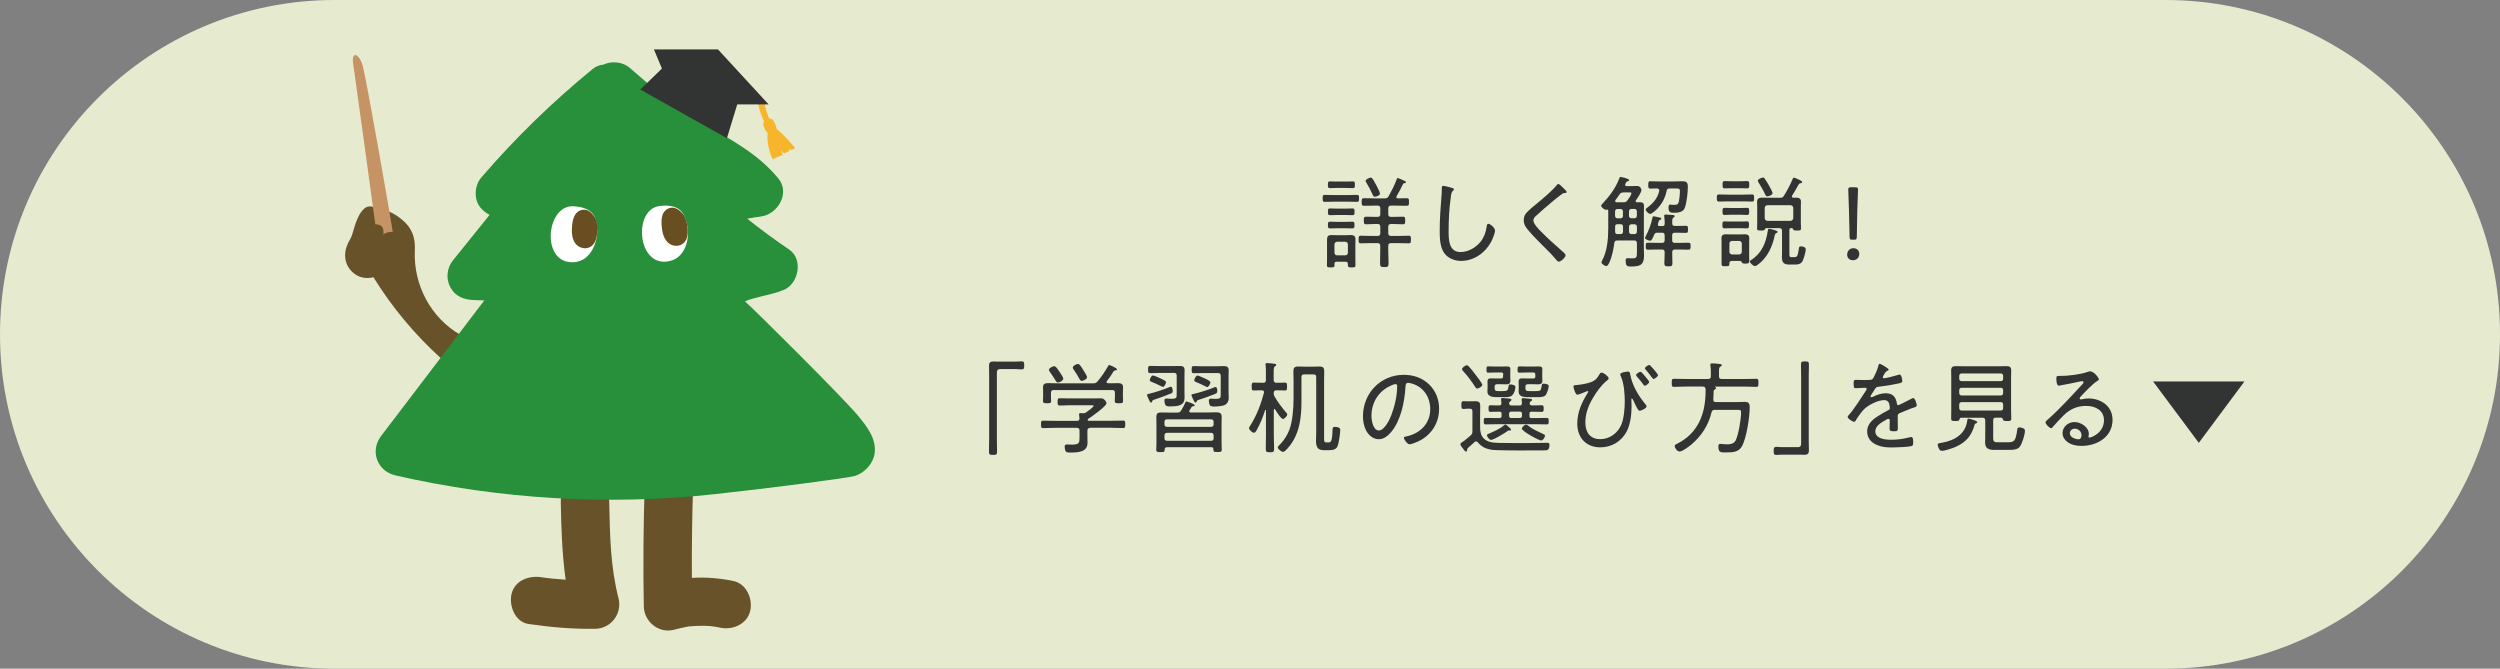 <?xml version="1.0" encoding="utf-8"?>
<!-- Generator: Adobe Illustrator 27.9.0, SVG Export Plug-In . SVG Version: 6.00 Build 0)  -->
<svg version="1.1" id="レイヤー_1" xmlns="http://www.w3.org/2000/svg" xmlns:xlink="http://www.w3.org/1999/xlink" x="0px"
	 y="0px" viewBox="0 0 415 111" style="enable-background:new 0 0 415 111;" xml:space="preserve">
<rect x="0" y="0" width="415" height="111" fill="#808080" stroke="none"/>
<style type="text/css">
	.st0{fill:#E6EBCF;}
	.st1{enable-background:new    ;}
	.st2{fill:#323333;}
	.st3{fill:#67522A;}
	.st4{fill:#288F3A;}
	.st5{fill:#FFFFFF;}
	.st6{fill:#694E22;}
	.st7{fill:#C69364;}
	.st8{fill:#F7B52C;}
</style>
<g id="レイヤー_1_00000100345072817207285990000011626060400215238030_">
	<g id="レイヤー_2_00000090295729031956680950000005834830144811110537_">
		<path id="長方形_784" class="st0" d="M55.55,0h303.91C390.13,0,415,24.85,415,55.5l0,0c0,30.65-24.87,55.5-55.55,55.5H55.55
			C24.87,111,0,86.15,0,55.5l0,0C0,24.85,24.87,0,55.55,0z"/>
	</g>
	<g class="st1">
		<path class="st2" d="M168.54,60.03c0.35,0,0.71-0.05,1.03-0.05c0.43,0,0.45,0.22,0.45,0.66s0,0.68-0.46,0.68
			c-0.3,0-0.58-0.05-0.88-0.05h-2.59c-0.53,0-0.61,0.23-0.61,0.71V73c0,0.65,0.03,1.31,0.03,1.96c0,0.5-0.12,0.56-0.66,0.56
			c-0.63,0-0.68-0.1-0.68-0.63c0-0.63,0.03-1.26,0.03-1.89V62.32c0-0.51-0.02-1.03-0.02-1.56c0-0.6,0.2-0.76,0.8-0.76
			c0.22,0,0.4,0.03,0.66,0.03H168.54z"/>
		<path class="st2" d="M180.96,71.04c-0.32,0-0.45,0.15-0.45,0.46v0.91c0,0.37,0.02,0.73,0.02,1.1c0,1.59-1.69,1.61-2.87,1.61
			c-0.22,0-0.58,0.02-0.73-0.17c-0.13-0.17-0.2-0.58-0.2-0.8c0-0.23,0.1-0.37,0.35-0.37c0.17,0,0.5,0.03,0.81,0.03
			c1.33,0,1.31-0.32,1.31-1.33v-1c0-0.32-0.15-0.46-0.46-0.46h-3.6c-0.66,0-1.31,0.05-1.98,0.05c-0.35,0-0.35-0.18-0.35-0.63
			s0-0.61,0.35-0.61c0.66,0,1.31,0.03,1.98,0.03h3.65c0.28,0,0.38-0.1,0.4-0.38c0-0.18-0.02-0.37-0.05-0.55
			c0-0.05-0.02-0.1-0.02-0.15c0-0.17,0.13-0.2,0.27-0.2s0.25,0,0.37,0.02h0.12c0.15,0,0.27-0.05,0.4-0.13
			c0.2-0.13,1.26-0.91,1.26-1.08c0-0.13-0.23-0.12-0.4-0.12h-3.49c-0.58,0-1.16,0.05-1.74,0.05c-0.33,0-0.35-0.17-0.35-0.6
			c0-0.45,0.02-0.61,0.35-0.61c0.58,0,1.16,0.03,1.74,0.03h3.87c0.42,0,0.83-0.02,1.25-0.02c0.58,0,0.91,0.63,0.91,0.81
			c0,0.5-2.49,2.26-2.99,2.57c-0.08,0.05-0.12,0.1-0.15,0.22c0.03,0.1,0.1,0.13,0.2,0.13h3.72c0.66,0,1.31-0.03,1.98-0.03
			c0.35,0,0.35,0.18,0.35,0.61c0,0.45-0.02,0.63-0.35,0.63c-0.66,0-1.31-0.05-1.98-0.05h-3.5L180.96,71.04L180.96,71.04z
			 M185.52,63.6c0.51,0,0.91,0.08,0.91,0.68c0,0.3-0.03,0.6-0.03,0.91v0.71c0,0.22,0.03,0.45,0.03,0.66c0,0.38-0.22,0.38-0.68,0.38
			c-0.45,0-0.7,0-0.7-0.37c0-0.23,0.03-0.45,0.03-0.68v-0.68c0-0.33-0.13-0.46-0.46-0.46h-9.7c-0.32,0-0.46,0.13-0.46,0.46v0.68
			c0,0.2,0.03,0.46,0.03,0.68c0,0.37-0.23,0.37-0.68,0.37c-0.48,0-0.68-0.02-0.68-0.38c0-0.22,0.03-0.45,0.03-0.66v-0.7
			c0-0.32-0.02-0.61-0.02-0.9c0-0.61,0.37-0.7,0.88-0.7c0.53,0,1.05,0.03,1.56,0.03h5.89c0.35,0,0.5-0.05,0.73-0.32
			c0.7-0.83,1.18-1.59,1.73-2.51c0.05-0.08,0.08-0.2,0.2-0.2c0.15,0,1.29,0.5,1.29,0.71c0,0.15-0.2,0.17-0.3,0.18
			c-0.12,0.02-0.22,0.08-0.28,0.17c-0.33,0.56-0.68,1.1-1.1,1.61c-0.02,0.05-0.05,0.08-0.05,0.15c0,0.15,0.12,0.18,0.25,0.2
			C184.48,63.64,185.01,63.6,185.52,63.6z M175.63,63.5c-0.18,0-0.28-0.12-0.37-0.27c-0.32-0.53-0.65-1.05-1.01-1.54
			c-0.05-0.08-0.13-0.18-0.13-0.3c0-0.28,0.61-0.6,0.88-0.6c0.25,0,0.43,0.27,0.93,1c0.13,0.2,0.58,0.85,0.58,1.05
			C176.51,63.19,175.86,63.5,175.63,63.5z M179.58,63.22c-0.18,0-0.28-0.12-0.37-0.27c-0.3-0.56-0.63-1.11-1-1.63
			c-0.07-0.1-0.13-0.18-0.13-0.3c0-0.3,0.6-0.6,0.86-0.6c0.3,0,0.51,0.42,0.96,1.13c0.13,0.2,0.55,0.85,0.55,1.05
			C180.46,62.92,179.83,63.22,179.58,63.22z"/>
		<path class="st2" d="M194.3,65.35c-0.9,0.38-1.81,0.7-2.72,1c-0.25,0.08-0.25,0.1-0.33,0.33c-0.03,0.08-0.07,0.15-0.17,0.15
			c-0.17,0-0.23-0.22-0.4-0.56c-0.05-0.12-0.27-0.58-0.27-0.7c0-0.15,0.22-0.18,0.32-0.2c0.8-0.17,2.56-0.75,3.34-1.08
			c0.08-0.03,0.22-0.1,0.3-0.1c0.25,0,0.3,0.53,0.3,0.71C194.67,65.2,194.55,65.25,194.3,65.35z M192.34,61.91
			c-0.46,0-0.91,0.03-1.38,0.03c-0.35,0-0.38-0.12-0.38-0.6s0.03-0.6,0.38-0.6c0.46,0,0.91,0.03,1.38,0.03h2.39
			c0.35,0,0.7-0.02,1.05-0.02c0.53,0,0.86,0.08,0.86,0.7c0,0.35-0.02,0.7-0.02,1.05v2.51c0,0.32,0.02,0.63,0.02,0.96
			c0,1.28-0.86,1.49-2.42,1.49c-0.25,0-0.61,0-0.76-0.23c-0.1-0.17-0.17-0.5-0.17-0.7c0-0.23,0.07-0.38,0.33-0.38
			c0.18,0,0.5,0.05,0.8,0.05c0.96,0,0.91-0.17,0.91-0.95v-2.89c0-0.33-0.13-0.46-0.46-0.46L192.34,61.91L192.34,61.91z
			 M192.63,62.81c0.56,0.27,0.93,0.42,0.93,0.66c0,0.15-0.25,0.75-0.51,0.75c-0.12,0-0.28-0.1-0.38-0.15
			c-0.4-0.22-1.01-0.48-1.43-0.65c-0.17-0.07-0.38-0.13-0.38-0.33c0-0.18,0.27-0.76,0.53-0.76
			C191.56,62.32,192.41,62.71,192.63,62.81z M193.67,74.26c-0.22,0-0.33,0.1-0.33,0.33c0,0.46-0.13,0.46-0.7,0.46
			c-0.48,0-0.7,0-0.7-0.4c0-0.37,0.03-0.71,0.03-1.06v-3.32c0-0.35-0.02-0.7-0.02-1.05c0-0.51,0.2-0.75,0.73-0.75
			c0.48,0,0.96,0.02,1.44,0.02h1.26c0.35,0,0.51-0.05,0.7-0.37c0.22-0.35,0.53-0.91,0.68-1.28c0.03-0.1,0.07-0.2,0.2-0.2
			c0.03,0,1.36,0.4,1.36,0.63c0,0.15-0.15,0.15-0.3,0.18c-0.12,0.02-0.17,0.07-0.23,0.15c-0.12,0.18-0.22,0.38-0.35,0.56
			c-0.02,0.05-0.03,0.08-0.03,0.13c0,0.13,0.12,0.17,0.23,0.18h2.97c0.48,0,0.86-0.03,1.18-0.03c0.71,0,1.01,0.12,1.01,0.76
			c0,0.35-0.02,0.7-0.02,1.05v3.32c0,0.37,0.03,0.71,0.03,1.06c0,0.42-0.2,0.4-0.71,0.4c-0.48,0-0.68,0-0.68-0.38v-0.1
			c0-0.22-0.12-0.32-0.33-0.32h-7.42L193.67,74.26L193.67,74.26z M201.06,70.86c0.25,0,0.4-0.17,0.4-0.42v-0.43
			c0-0.25-0.15-0.4-0.4-0.4h-7.34c-0.25,0-0.42,0.15-0.42,0.4v0.43c0,0.25,0.17,0.42,0.42,0.42H201.06z M193.72,71.85
			c-0.25,0-0.42,0.17-0.42,0.42v0.5c0,0.25,0.17,0.4,0.42,0.4h7.34c0.25,0,0.4-0.15,0.4-0.4v-0.5c0-0.25-0.15-0.42-0.4-0.42H193.72z
			 M201.69,65.4c-0.78,0.33-1.89,0.71-2.72,0.98c-0.23,0.08-0.25,0.08-0.33,0.3c-0.03,0.08-0.1,0.15-0.18,0.15
			c-0.13,0-0.22-0.17-0.37-0.48c-0.02-0.05-0.05-0.12-0.08-0.18c-0.05-0.12-0.23-0.48-0.23-0.6c0-0.13,0.2-0.15,0.35-0.18
			c0.66-0.12,2.71-0.76,3.34-1.05c0.08-0.03,0.23-0.1,0.3-0.1c0.27,0,0.3,0.46,0.3,0.66C202.06,65.23,201.99,65.26,201.69,65.4z
			 M199.58,61.93c-0.46,0-0.93,0.02-1.39,0.02c-0.37,0-0.37-0.13-0.37-0.58c0-0.46,0-0.6,0.37-0.6c0.46,0,0.93,0.03,1.39,0.03h2.49
			c0.35,0,0.71-0.03,1.06-0.03c0.53,0,0.83,0.13,0.83,0.71c0,0.35-0.02,0.7-0.02,1.05v2.49c0,0.33,0.03,0.65,0.03,0.98
			c0,0.73-0.32,1.2-1.06,1.36c-0.4,0.08-0.95,0.13-1.36,0.13c-0.22,0-0.6-0.03-0.71-0.23c-0.12-0.18-0.17-0.53-0.17-0.71
			c0-0.23,0.08-0.37,0.33-0.37c0.12,0,0.46,0.03,0.78,0.03c0.91,0,0.86-0.18,0.86-0.95v-2.87c0-0.33-0.13-0.46-0.46-0.46
			C202.18,61.93,199.58,61.93,199.58,61.93z M200.38,64.25c-0.08,0-0.22-0.08-0.28-0.12c-0.42-0.22-1.06-0.51-1.49-0.68
			c-0.15-0.07-0.37-0.13-0.37-0.33c0-0.17,0.27-0.78,0.55-0.78c0.13,0,0.58,0.2,0.86,0.33c0.08,0.03,0.15,0.07,0.2,0.08
			c0.32,0.15,1.08,0.46,1.08,0.73C200.93,63.69,200.64,64.25,200.38,64.25z"/>
		<path class="st2" d="M211.57,67.9c-0.08,0-0.1,0.07-0.12,0.13v4.18c0,0.76,0.05,1.53,0.05,2.31c0,0.5-0.12,0.56-0.68,0.56
			s-0.7-0.07-0.7-0.55c0-0.78,0.03-1.56,0.03-2.32v-4.08c0-0.07-0.02-0.08-0.07-0.08c-0.02,0-0.03,0-0.07,0.05
			c-0.4,1.21-0.8,2.26-1.44,3.37c-0.1,0.15-0.22,0.37-0.43,0.37c-0.25,0-0.8-0.5-0.8-0.76c0-0.13,0.08-0.25,0.15-0.35
			c1.06-1.61,1.83-3.64,2.32-5.5c0.02-0.03,0.02-0.08,0.02-0.12c0-0.23-0.17-0.32-0.37-0.32c-0.45-0.02-0.88,0.03-1.33,0.03
			c-0.35,0-0.35-0.2-0.35-0.65c0-0.46,0-0.66,0.33-0.66c0.5,0,0.98,0.03,1.46,0.03h0.12c0.33,0,0.45-0.13,0.45-0.46v-1.31
			c0-0.4,0-0.78-0.05-1.13c-0.02-0.05-0.02-0.1-0.02-0.15c0-0.18,0.12-0.22,0.27-0.22c0.2,0,1.06,0.08,1.28,0.12
			c0.1,0.02,0.23,0.05,0.23,0.18c0,0.12-0.07,0.15-0.22,0.25c-0.18,0.13-0.2,0.42-0.2,1.13v1.13c0.03,0.33,0.15,0.46,0.46,0.46
			c0.46,0.02,0.95-0.03,1.41-0.03c0.35,0,0.35,0.2,0.35,0.66c0,0.43,0,0.65-0.35,0.65c-0.45,0-0.93-0.05-1.41-0.03
			c-0.32,0-0.43,0.13-0.46,0.46c0.02,0.28,0.02,0.33,0.15,0.58c0.5,0.86,1.23,1.86,1.89,2.61c0.08,0.08,0.22,0.22,0.22,0.35
			c0,0.25-0.46,0.76-0.71,0.76c-0.35,0-1.11-1.28-1.31-1.59C211.65,67.92,211.62,67.9,211.57,67.9z M216.05,66.04
			c0,2.16-0.08,4.42-1,6.39c-0.33,0.75-0.83,1.48-1.38,2.08c-0.17,0.17-0.45,0.5-0.7,0.5s-0.86-0.48-0.86-0.73
			c0-0.15,0.15-0.28,0.25-0.38c0.71-0.68,1.31-1.61,1.66-2.52c0.56-1.46,0.71-3.69,0.71-5.25v-3.05c0-0.46-0.03-0.93-0.03-1.39
			c0-0.63,0.17-0.85,0.81-0.85c0.37,0,0.73,0.03,1.11,0.03h1.28c0.38,0,0.75-0.03,1.11-0.03c0.6,0,0.81,0.18,0.81,0.8
			c0,0.48-0.02,0.96-0.02,1.44v9.66c0,0.37-0.03,0.7,0.35,0.7h0.4c0.37,0,0.6-0.12,0.65-2.08c0.02-0.33,0.02-0.5,0.4-0.5
			c0.32,0,0.88,0.08,0.88,0.48c0,0.56-0.22,2.12-0.42,2.66c-0.23,0.65-0.83,0.73-1.46,0.73h-0.85c-1.13,0-1.29-0.66-1.29-1.63
			c0-0.45,0.03-0.9,0.03-1.34v-9.15c0-0.33-0.13-0.46-0.46-0.46h-1.53c-0.33,0-0.46,0.13-0.46,0.46v3.43L216.05,66.04L216.05,66.04z
			"/>
		<path class="st2" d="M237.26,63.84c1.1,1.1,1.63,2.47,1.63,4.02c0,2.27-1.18,4.22-3.2,5.28c-0.35,0.18-1.34,0.61-1.71,0.61
			c-0.35,0-0.93-0.78-0.93-1.08c0-0.18,0.27-0.2,0.42-0.23c2.26-0.48,3.95-2.12,3.95-4.52c0-1.93-1.06-3.64-2.96-4.22
			c-0.15-0.05-0.55-0.15-0.7-0.15c-0.43,0-0.43,0.37-0.45,0.68c-0.15,2.46-0.75,5.53-2.36,7.47c-0.51,0.61-1.21,1.21-2.08,1.21
			c-0.95,0-1.71-0.7-2.12-1.49c-0.35-0.68-0.5-1.56-0.5-2.31c0-3.83,2.92-6.89,6.79-6.89C234.64,62.23,236.1,62.71,237.26,63.84z
			 M231.06,63.94c-2.14,0.86-3.4,2.82-3.4,5.11c0,0.73,0.27,2.41,1.23,2.41c0.9,0,1.76-1.74,2.04-2.47c0.6-1.59,1-3.27,1-4.9
			c0-0.18-0.08-0.33-0.27-0.33C231.5,63.75,231.19,63.89,231.06,63.94z"/>
		<path class="st2" d="M243.55,74.66c-0.02,0.12-0.05,0.3-0.2,0.3c-0.13,0-0.22-0.12-0.42-0.4c-0.1-0.13-0.22-0.3-0.38-0.51
			c-0.05-0.08-0.13-0.2-0.13-0.3c0-0.18,0.22-0.32,0.6-0.55c0.37-0.28,0.75-0.61,1.1-0.91c0.27-0.25,0.3-0.38,0.3-0.73V68.3
			c0-0.33-0.12-0.46-0.45-0.46h-0.32c-0.23,0-0.48,0.05-0.73,0.05c-0.32,0-0.33-0.22-0.33-0.65c0-0.48,0.02-0.65,0.35-0.65
			c0.25,0,0.5,0.03,0.75,0.03h0.15c0.33,0,0.66-0.02,1-0.02c0.71,0,0.88,0.22,0.88,0.78c0,0.43-0.02,0.86-0.02,1.29v2.19
			c0,1.11,0.25,1.98,1.38,2.41c0.55,0.22,1.16,0.23,1.74,0.25c0.93,0.02,1.86,0.03,2.79,0.03c1.39,0,2.81,0,4.22-0.03
			c0.35,0,0.7-0.02,1.03-0.02c0.25,0,0.35,0.08,0.35,0.33c0,0.98-0.46,0.91-0.76,0.93c-1.48,0.03-6.99,0.03-8.32-0.05
			c-1.11-0.07-2.08-0.37-2.79-1.26c-0.08-0.1-0.18-0.18-0.32-0.18c-0.1,0-0.17,0.05-0.25,0.12c-0.37,0.32-0.73,0.65-1.1,0.98
			C243.59,74.44,243.55,74.56,243.55,74.66z M245.23,64.5c-0.17,0-0.27-0.15-0.35-0.28c-0.5-0.78-1.34-1.94-1.98-2.59
			c-0.08-0.1-0.2-0.22-0.2-0.35c0-0.23,0.53-0.65,0.8-0.65c0.13,0,0.23,0.12,0.32,0.2c0.37,0.4,0.7,0.81,1.01,1.23
			c0.22,0.27,1.23,1.56,1.23,1.83C246.06,64.17,245.41,64.5,245.23,64.5z M250.53,66.99c0,0.25,0.18,0.32,0.4,0.32h1.33
			c0.28,0,0.38-0.12,0.38-0.4c0-0.13-0.05-0.55-0.05-0.6c0-0.18,0.12-0.22,0.27-0.22c0.18,0,0.93,0.08,1.13,0.1
			c0.13,0.02,0.33,0.03,0.33,0.2c0,0.12-0.1,0.15-0.22,0.23s-0.15,0.17-0.17,0.3V67c0,0.23,0.18,0.3,0.38,0.3
			c0.53,0.02,1.08-0.03,1.61-0.03c0.33,0,0.33,0.2,0.33,0.55c0,0.33,0,0.55-0.32,0.55c-0.56,0-1.13-0.03-1.69-0.03
			c-0.25,0-0.35,0.1-0.35,0.33v0.38c0,0.25,0.1,0.35,0.35,0.35h0.81c0.56,0,1.15-0.03,1.71-0.03c0.33,0,0.32,0.2,0.32,0.53
			c0,0.35,0.02,0.55-0.32,0.55c-0.56,0-1.15-0.03-1.71-0.03h-6.72c-0.56,0-1.15,0.03-1.71,0.03c-0.32,0-0.32-0.2-0.32-0.55
			s0-0.53,0.32-0.53c0.58,0,1.15,0.03,1.71,0.03h0.58c0.25,0,0.35-0.1,0.35-0.35v-0.38c0-0.23-0.1-0.33-0.33-0.33h-0.17
			c-0.45,0-0.9,0.03-1.34,0.03c-0.32,0-0.32-0.2-0.32-0.55s0-0.55,0.32-0.55c0.48,0,0.96,0.05,1.44,0.03c0.27,0,0.38-0.12,0.38-0.4
			c-0.02-0.17-0.07-0.55-0.07-0.61c0-0.17,0.12-0.22,0.27-0.22c0.2,0,0.73,0.07,0.96,0.08c0.22,0.02,0.5,0.03,0.5,0.22
			c0,0.12-0.08,0.17-0.2,0.25c-0.13,0.1-0.17,0.17-0.18,0.32L250.53,66.99L250.53,66.99z M249.55,62.18c0-0.25-0.1-0.35-0.35-0.35
			h-0.65c-0.48,0-0.96,0.03-1.46,0.03c-0.32,0-0.33-0.05-0.33-0.51c0-0.42,0-0.53,0.3-0.53c0.5,0,1,0.03,1.49,0.03h0.55
			c0.32,0,0.63-0.02,0.96-0.02c0.4,0,0.66,0.02,0.66,0.46c0,0.23-0.02,0.48-0.02,0.8v0.5c0,0.3,0.03,0.45,0.03,0.56
			c0,0.53-0.25,0.65-0.75,0.65c-0.32,0-0.63-0.02-0.95-0.02h-0.5c-0.28,0-0.42,0.12-0.42,0.4v0.1c0,0.55,0.05,0.65,0.81,0.65h0.37
			c1,0,1.03-0.12,1.13-0.78c0.05-0.27,0.03-0.33,0.28-0.33s0.86,0.08,0.86,0.42c0,0.32-0.17,1.1-0.6,1.44
			c-0.25,0.22-0.78,0.25-1.23,0.25h-0.91c-0.71,0-1.91,0.07-1.91-0.95c0-0.2,0.03-0.43,0.03-0.65V64c0-0.23-0.02-0.43-0.02-0.61
			c0-0.53,0.25-0.58,0.65-0.58c0.33,0,0.65,0.02,0.98,0.02h0.61c0.25,0,0.35-0.1,0.35-0.33v-0.32
			C249.51,62.18,249.55,62.18,249.55,62.18z M250.66,71.47c-0.03,0-0.15-0.03-0.2-0.03c-0.08,0-0.17,0.07-0.22,0.12
			c-0.43,0.32-2.27,1.46-2.72,1.46c-0.33,0-0.68-0.56-0.68-0.75c0-0.17,0.15-0.22,0.28-0.27c0.78-0.32,1.94-0.85,2.56-1.41
			c0.05-0.05,0.12-0.12,0.2-0.12c0.17,0,0.96,0.7,0.96,0.85C250.84,71.39,250.79,71.47,250.66,71.47z M250.84,68.33
			c-0.2,0-0.33,0.13-0.33,0.33v0.38c0,0.2,0.13,0.35,0.33,0.35h1.48c0.2,0,0.33-0.15,0.33-0.35v-0.38c0-0.2-0.13-0.33-0.33-0.33
			H250.84z M254.86,62.18c0-0.25-0.1-0.35-0.35-0.35h-0.78c-0.5,0-1,0.03-1.51,0.03c-0.28,0-0.3-0.1-0.3-0.51s0.02-0.53,0.32-0.53
			c0.5,0,1,0.03,1.49,0.03h0.68c0.32,0,0.63-0.02,0.96-0.02c0.43,0,0.66,0.03,0.66,0.48c0,0.27-0.02,0.51-0.02,0.78v0.5
			c0,0.3,0.03,0.43,0.03,0.56c0,0.55-0.27,0.65-0.75,0.65c-0.32,0-0.63-0.02-0.95-0.02h-0.7c-0.28,0-0.42,0.12-0.42,0.4v0.1
			c0,0.56,0.07,0.65,0.81,0.65h0.75c1.01,0,1-0.07,1.15-0.91c0.05-0.27,0.05-0.33,0.28-0.33s0.88,0.07,0.88,0.38
			c0,0.35-0.28,1.33-0.6,1.61c-0.27,0.22-0.81,0.25-1.26,0.25H254c-0.73,0-1.91,0.07-1.91-0.95c0-0.2,0.02-0.43,0.02-0.65V64
			c0-0.23-0.02-0.43-0.02-0.61c0-0.53,0.25-0.58,0.65-0.58c0.33,0,0.66,0.02,0.98,0.02h0.8c0.25,0,0.35-0.1,0.35-0.33L254.86,62.18
			L254.86,62.18z M255.84,73.12c-0.4,0-3.22-1.54-3.22-1.98c0-0.18,0.45-0.65,0.71-0.65c0.12,0,0.38,0.17,0.53,0.3
			c0.4,0.37,1.74,1,2.26,1.23c0.27,0.12,0.35,0.17,0.35,0.3C256.47,72.58,256.14,73.12,255.84,73.12z"/>
		<path class="st2" d="M267.04,62.81c0,0.17-0.28,0.37-0.4,0.46c-0.81,0.66-1.68,1.86-2.21,2.79c-0.76,1.29-1.26,2.56-1.26,4.08
			c0,1.59,0.76,2.76,2.47,2.76c1.53,0,2.79-0.93,3.44-2.27c0.5-1.06,0.63-2.82,0.63-4s-0.12-2.91-0.58-3.98
			c-0.05-0.13-0.18-0.38-0.18-0.51c0-0.3,1.05-0.46,1.29-0.46c0.33,0,0.33,0.23,0.38,0.5c0.33,1.78,1.31,3.44,2.44,4.83
			c0.1,0.13,0.27,0.3,0.27,0.45c0,0.33-0.93,0.73-1.13,0.73c-0.28,0-0.48-0.51-0.8-1.13c-0.03-0.07-0.35-0.9-0.51-0.9
			c-0.1,0-0.08,0.13-0.08,0.2c0,0.15,0.03,0.68,0.03,1.08c0,1.31-0.18,2.94-0.78,4.13c-0.86,1.68-2.51,2.69-4.4,2.69
			c-2.37,0-3.83-1.61-3.83-3.93c0-1.91,0.73-3.49,1.71-5.08c0.03-0.05,0.12-0.18,0.12-0.23s-0.05-0.1-0.12-0.1s-0.12,0.02-0.17,0.05
			c-0.22,0.1-1.38,0.56-1.53,0.56c-0.32,0-0.65-1.15-0.65-1.38c0-0.18,0.17-0.2,0.32-0.22c0.78-0.05,1.68-0.2,2.42-0.43
			c0.76-0.25,1.15-0.6,1.54-1.29c0.08-0.15,0.18-0.35,0.37-0.35C266.21,61.84,267.04,62.51,267.04,62.81z M272.95,62.31
			c0.15,0.22,0.81,0.88,0.81,1.11c0,0.22-0.53,0.61-0.73,0.61c-0.12,0-0.18-0.1-0.23-0.2c-0.35-0.46-0.7-0.91-1.08-1.34
			c-0.05-0.07-0.13-0.15-0.13-0.23c0-0.2,0.55-0.55,0.73-0.55C272.46,61.71,272.85,62.16,272.95,62.31z M275.23,62.27
			c0,0.22-0.53,0.63-0.75,0.63c-0.08,0-0.22-0.17-0.46-0.5c-0.2-0.27-0.46-0.61-0.85-1.06c-0.05-0.05-0.12-0.13-0.12-0.2
			c0-0.18,0.55-0.56,0.71-0.56c0.13,0,0.5,0.43,0.7,0.66C274.63,61.44,275.23,62.13,275.23,62.27z"/>
		<path class="st2" d="M283.54,62.91c0.33,0,0.46-0.13,0.46-0.46v-0.58c0-0.4,0-0.75-0.07-1.15c-0.02-0.05-0.02-0.13-0.02-0.18
			c0-0.18,0.12-0.22,0.28-0.22c0.35,0,0.68,0.03,1.03,0.07c0.37,0.03,0.6,0.05,0.6,0.23c0,0.12-0.13,0.18-0.25,0.25
			c-0.23,0.15-0.22,0.3-0.22,1.46v0.12c0,0.33,0.13,0.46,0.46,0.46h3.8c0.65,0,1.29-0.03,1.94-0.03c0.35,0,0.35,0.17,0.35,0.66
			c0,0.49,0,0.68-0.35,0.68c-0.65,0-1.29-0.05-1.94-0.05h-4.88c-0.05,0-0.08,0.02-0.08,0.03s0.03,0.03,0.07,0.05
			c0.1,0.03,0.15,0.07,0.15,0.17c0,0.13-0.15,0.2-0.28,0.28c-0.1,0.07-0.13,0.17-0.13,0.28c0,0.45-0.03,0.88-0.05,1.33
			c-0.02,0.3,0.12,0.43,0.42,0.43h3.69c0.38,0,0.76-0.03,1.15-0.03c0.7,0,0.78,0.42,0.78,0.9c0,1.64-0.51,4.93-1.23,6.38
			c-0.55,1.1-1.66,1.11-2.72,1.11c-0.76,0-1.25,0.07-1.25-0.96c0-0.25,0.03-0.46,0.33-0.46c0.15,0,0.4,0.03,0.56,0.05
			c0.13,0.02,0.3,0.03,0.45,0.03c0.6,0,1.23-0.07,1.53-0.65c0.48-0.96,0.9-3.55,0.9-4.65c0-0.45-0.13-0.43-0.86-0.43h-3.5
			c-0.33,0-0.46,0.1-0.55,0.43c-0.51,2.16-1.73,4-3.44,5.41c-0.38,0.3-1.39,1.08-1.86,1.08c-0.37,0-0.81-0.56-0.81-0.93
			c0-0.18,0.15-0.23,0.42-0.37c3.54-1.79,4.71-5.05,4.71-8.82V64.6c-0.03-0.32-0.17-0.4-0.46-0.43h-2.86
			c-0.65,0-1.28,0.05-1.93,0.05c-0.37,0-0.37-0.17-0.37-0.68s0.02-0.66,0.37-0.66c0.65,0,1.28,0.03,1.93,0.03H283.54z"/>
		<path class="st2" d="M295.93,75.47c-0.37,0-0.73,0.05-1.05,0.05c-0.43,0-0.45-0.22-0.45-0.66s0.02-0.68,0.46-0.68
			c0.3,0,0.6,0.05,0.9,0.05h2.57c0.55,0,0.63-0.23,0.63-0.71V62.51c0-0.65-0.03-1.31-0.03-1.96c0-0.5,0.12-0.56,0.66-0.56
			c0.63,0,0.66,0.1,0.66,0.63c0,0.63-0.03,1.26-0.03,1.89v10.67c0,0.51,0.03,1.03,0.03,1.56c0,0.58-0.22,0.76-0.8,0.76
			c-0.22,0-0.42-0.03-0.68-0.03H295.93z"/>
		<path class="st2" d="M313.52,61.35c0,0.12-0.12,0.17-0.2,0.2c-0.28,0.12-0.35,0.25-0.6,0.66c-0.05,0.1-0.18,0.33-0.18,0.43
			c0,0.12,0.08,0.15,0.18,0.15c0.35,0,1.83-0.38,2.21-0.51c0.12-0.03,0.27-0.1,0.4-0.1c0.38,0,0.45,1,0.45,1.11
			c0,0.27-0.48,0.33-0.8,0.4c-1.05,0.22-2.11,0.4-3.17,0.51c-0.37,0.05-0.42,0.13-0.68,0.55c-0.03,0.07-0.08,0.15-0.15,0.25
			c-0.1,0.13-0.48,0.7-0.48,0.81c0,0.08,0.08,0.13,0.15,0.13c0.1,0,0.2-0.05,0.27-0.08c0.65-0.32,1.36-0.58,2.09-0.58
			c1.13,0,1.69,0.55,1.86,1.64c0.02,0.15,0.05,0.33,0.23,0.33c0.2,0,1.79-0.85,2.08-1c0.1-0.05,0.3-0.17,0.42-0.17
			c0.3,0,0.58,0.96,0.58,1.21c0,0.2-0.18,0.28-0.58,0.4c-0.08,0.03-0.2,0.05-0.32,0.1c-0.63,0.25-1.25,0.51-1.86,0.76
			c-0.3,0.13-0.4,0.23-0.4,0.58c0,0.61,0.02,1.25,0.02,1.86c0,0.53-0.07,0.6-0.61,0.6c-0.48,0-0.76-0.02-0.76-0.42
			c0-0.45,0.03-0.9,0.03-1.34c0-0.17-0.05-0.3-0.23-0.3c-0.13,0-0.45,0.18-0.58,0.27c-0.66,0.38-1.59,0.93-1.59,1.79
			c0,1.26,1.69,1.41,2.62,1.41c1.1,0,1.99-0.13,3.05-0.4c0.1-0.02,0.22-0.05,0.32-0.05c0.28,0,0.3,0.51,0.3,0.88
			c0,0.45-0.05,0.56-0.32,0.63c-0.56,0.15-2.52,0.22-3.17,0.22c-0.9,0-1.68-0.05-2.51-0.4c-0.98-0.4-1.64-1.16-1.64-2.26
			c0-1.44,1.23-2.24,2.36-2.89c0.35-0.2,0.71-0.43,1.08-0.6c0.17-0.08,0.32-0.18,0.32-0.38c0-0.15-0.03-0.4-0.07-0.55
			c-0.08-0.5-0.37-0.78-0.88-0.78c-1.03,0-2.72,0.85-3.4,1.59c-0.42,0.45-1.03,1.31-1.34,1.84c-0.05,0.08-0.13,0.17-0.23,0.17
			c-0.27,0-1.08-0.53-1.08-0.81c0-0.1,0.1-0.22,0.18-0.3c0.75-0.8,2.22-3.07,2.86-4.07c0.07-0.1,0.12-0.18,0.12-0.3
			s-0.13-0.17-0.38-0.17c-0.32,0-0.81,0.07-1.44,0.07c-0.28,0-0.35-0.07-0.35-0.75c0-0.51,0.05-0.63,0.38-0.63
			c0.28,0,0.81,0.03,1.29,0.03c1.11,0,1.41,0,1.59-0.32c0.32-0.6,0.7-1.39,0.85-2.06c0.05-0.18,0.07-0.32,0.23-0.32
			S313.52,61.15,313.52,61.35z"/>
		<path class="st2" d="M327.77,70.54c-0.48,1.78-1.41,2.86-3.09,3.62c-0.51,0.23-1.81,0.68-2.34,0.68c-0.48,0-0.68-0.83-0.68-1
			c0-0.27,0.22-0.27,0.71-0.35c2.03-0.35,3.87-1.39,4.18-3.6c0.03-0.27,0.07-0.4,0.23-0.4c0.2,0,0.88,0.25,1.11,0.33
			c0.12,0.05,0.33,0.12,0.33,0.27c0,0.13-0.18,0.18-0.3,0.23C327.83,70.36,327.8,70.44,327.77,70.54z M332.15,69.33h-0.83
			c-0.32,0-0.45,0.13-0.45,0.45v2.91c0,0.68,0.22,0.73,0.85,0.73h1.48c1.21,0,1.39-0.17,1.68-2.19c0.03-0.2,0.15-0.28,0.35-0.28
			c0.22,0,0.91,0.1,0.91,0.55c0,0.65-0.46,2.14-0.86,2.67c-0.42,0.53-1.26,0.51-1.88,0.51h-2.36c-0.85,0-1.51-0.2-1.51-1.18
			c0-0.3,0.02-0.6,0.02-0.88V69.8c0-0.33-0.15-0.46-0.46-0.46h-3.49c-0.22,0-0.28,0.12-0.35,0.32c-0.03,0.18-0.13,0.23-0.68,0.23
			c-0.56,0-0.68-0.05-0.68-0.4c0-0.43,0.02-0.88,0.02-1.31v-5.46c0-0.4-0.02-0.8-0.02-1.18c0-0.6,0.22-0.76,0.78-0.76
			c0.43,0,0.86,0.02,1.29,0.02h5.84c0.42,0,0.85-0.02,1.28-0.02c0.55,0,0.78,0.15,0.78,0.75c0,0.4-0.02,0.8-0.02,1.2v5.45
			c0,0.43,0.03,0.86,0.03,1.31c0,0.37-0.13,0.4-0.7,0.4s-0.61-0.07-0.66-0.22C332.43,69.45,332.38,69.33,332.15,69.33z
			 M332.12,63.27c0.25,0,0.4-0.15,0.4-0.4v-0.48c0-0.23-0.15-0.4-0.4-0.4h-6.49c-0.23,0-0.4,0.17-0.4,0.4v0.48
			c0,0.25,0.17,0.4,0.4,0.4H332.12z M325.23,65.25c0,0.23,0.17,0.4,0.4,0.4h6.49c0.25,0,0.4-0.17,0.4-0.4v-0.48
			c0-0.25-0.15-0.4-0.4-0.4h-6.49c-0.23,0-0.4,0.15-0.4,0.4V65.25z M325.23,67.75c0,0.25,0.17,0.4,0.4,0.4h6.49
			c0.25,0,0.4-0.15,0.4-0.4v-0.6c0-0.25-0.15-0.4-0.4-0.4h-6.49c-0.23,0-0.4,0.15-0.4,0.4V67.75z"/>
		<path class="st2" d="M348.42,62.99c0,0.1-0.23,0.23-0.32,0.28c-0.78,0.51-2.11,1.91-2.76,2.62c-0.05,0.07-0.12,0.15-0.12,0.25
			s0.1,0.17,0.2,0.17c0.05,0,0.22-0.03,0.28-0.05c0.3-0.08,0.65-0.12,0.95-0.12c2.12,0,4.03,1.28,4.03,3.55
			c0,2.82-2.54,4.33-5.13,4.33c-0.83,0-1.69-0.15-2.37-0.66c-0.46-0.33-0.8-0.88-0.8-1.46c0-1.06,0.95-1.84,1.98-1.84
			c1.05,0,2.39,0.83,2.39,1.99c0,0.23-0.07,0.35-0.07,0.42c0,0.1,0.07,0.17,0.17,0.17c0.35,0,2.41-0.81,2.41-2.87
			c0-1.69-1.46-2.39-2.97-2.39c-1.48,0-2.71,0.55-3.75,1.59c-0.61,0.6-1.2,1.25-1.76,1.89c-0.1,0.12-0.17,0.22-0.27,0.22
			c-0.33,0-0.96-0.71-0.96-0.95c0-0.18,0.22-0.33,0.33-0.45c2.08-1.81,3.9-3.87,5.78-5.88c0.08-0.1,0.2-0.2,0.2-0.35
			c0-0.13-0.12-0.18-0.23-0.18c-0.08,0-0.23,0.03-0.32,0.05c-1.03,0.25-2.09,0.43-3.14,0.63c-0.1,0.02-0.32,0.07-0.42,0.07
			c-0.37,0-0.4-0.93-0.4-1.2c0-0.38,0.08-0.42,0.55-0.42h0.3c1.11,0,3.14-0.25,4.18-0.61c0.17-0.05,0.4-0.15,0.58-0.15
			C347.6,61.64,348.42,62.72,348.42,62.99z M344.4,71.16c-0.43,0-0.81,0.32-0.81,0.75c0,0.68,0.91,1.01,1.48,1.01
			c0.33,0,0.46-0.38,0.46-0.66C345.53,71.62,345.01,71.16,344.4,71.16z"/>
		<path class="st2" d="M357.41,63.32h15.17L365,73.51L357.41,63.32z"/>
	</g>
	<g class="st1">
		<path class="st2" d="M221.38,33.48c-0.48,0-0.96,0.03-1.44,0.03c-0.38,0-0.38-0.17-0.38-0.58c0-0.43,0.02-0.58,0.38-0.58
			c0.48,0,0.96,0.03,1.44,0.03h2.41c0.48,0,0.96-0.03,1.44-0.03c0.37,0,0.37,0.18,0.37,0.58c0,0.42,0,0.58-0.38,0.58
			c-0.48,0-0.96-0.03-1.43-0.03H221.38z M223.73,43.77c0-0.23-0.12-0.32-0.33-0.32h-1.54c-0.22,0-0.33,0.08-0.33,0.32v0.22
			c0,0.37-0.1,0.4-0.63,0.4c-0.5,0-0.63-0.03-0.63-0.37c0-0.37,0.02-0.73,0.02-1.08v-3.19c0-0.53,0.2-0.73,0.73-0.73
			c0.25,0,0.5,0.02,0.75,0.02h1.74c0.25,0,0.5-0.02,0.75-0.02c0.51,0,0.75,0.2,0.75,0.73c0,0.3-0.02,0.6-0.02,0.9v2.29
			c0,0.35,0.02,0.71,0.02,1.08c0,0.33-0.13,0.37-0.63,0.37c-0.43,0-0.63-0.02-0.63-0.33v-0.29
			C223.75,43.77,223.73,43.77,223.73,43.77z M221.84,31.2c-0.42,0-0.83,0.03-1.06,0.03c-0.35,0-0.35-0.2-0.35-0.56
			c0-0.35,0-0.56,0.35-0.56c0.2,0,0.66,0.03,1.06,0.03h1.66c0.4,0,0.88-0.03,1.08-0.03c0.35,0,0.33,0.22,0.33,0.56
			c0,0.37,0.02,0.56-0.35,0.56c-0.28,0-0.63-0.03-1.06-0.03H221.84z M221.97,37.89c-0.43,0-0.85,0.03-1.18,0.03
			c-0.35,0-0.35-0.18-0.35-0.56c0-0.37-0.02-0.56,0.35-0.56c0.27,0,0.71,0.03,1.18,0.03h1.36c0.45,0,0.9-0.03,1.16-0.03
			c0.37,0,0.35,0.2,0.35,0.56c0,0.38,0,0.56-0.35,0.56c-0.33,0-0.73-0.03-1.16-0.03H221.97z M221.89,35.69
			c-0.42,0-0.8,0.03-1.1,0.03c-0.35,0-0.35-0.18-0.35-0.56c0-0.4,0-0.56,0.35-0.56c0.3,0,0.68,0.03,1.1,0.03h1.51
			c0.4,0,0.8-0.03,1.1-0.03c0.37,0,0.35,0.2,0.35,0.56s0.02,0.56-0.35,0.56c-0.32,0-0.7-0.03-1.1-0.03H221.89z M223.29,42.39
			c0.28,0,0.46-0.18,0.46-0.46v-1.34c0-0.28-0.18-0.46-0.46-0.46h-1.31c-0.28,0-0.46,0.2-0.46,0.46v1.34c0,0.28,0.18,0.46,0.46,0.46
			H223.29z M229.84,32.93c0.35,0,0.51-0.07,0.68-0.37c0.5-0.9,0.96-1.79,1.31-2.74c0.08-0.22,0.08-0.27,0.18-0.27
			c0.12,0,0.93,0.37,1.1,0.45c0.2,0.1,0.27,0.15,0.27,0.25c0,0.12-0.1,0.13-0.2,0.15c-0.13,0.03-0.23,0.05-0.3,0.18
			c-0.32,0.68-0.65,1.33-1.03,1.96c-0.03,0.05-0.05,0.1-0.05,0.17c0,0.15,0.12,0.22,0.25,0.22c0.48,0,0.96-0.03,1.44-0.03
			c0.42,0,0.4,0.18,0.4,0.63s0,0.63-0.38,0.63c-0.63,0-1.26-0.03-1.89-0.03h-0.71c-0.32,0-0.46,0.13-0.46,0.46v0.95
			c0,0.33,0.15,0.46,0.46,0.46h0.37c0.55,0,1.08-0.03,1.63-0.03c0.35,0,0.35,0.2,0.35,0.63c0,0.42,0,0.63-0.35,0.63
			c-0.55,0-1.08-0.05-1.63-0.05h-0.37c-0.32,0-0.46,0.15-0.46,0.46v1.06c0,0.33,0.15,0.46,0.46,0.46h1.44
			c0.55,0,1.13-0.03,1.53-0.03c0.35,0,0.33,0.22,0.33,0.63c0,0.43,0,0.63-0.33,0.63c-0.51,0-1.03-0.03-1.53-0.03h-1.44
			c-0.32,0-0.46,0.13-0.46,0.45v0.7c0,0.75,0.05,1.49,0.05,2.24c0,0.51-0.13,0.58-0.71,0.58c-0.56,0-0.7-0.07-0.7-0.6
			c0-0.75,0.03-1.48,0.03-2.22v-0.7c0-0.32-0.13-0.45-0.46-0.45h-1.26c-0.51,0-1.03,0.03-1.54,0.03c-0.33,0-0.33-0.23-0.33-0.63
			c0-0.42,0-0.63,0.35-0.63c0.38,0,0.98,0.03,1.53,0.03h1.26c0.33,0,0.46-0.13,0.46-0.46v-1.06c0-0.32-0.13-0.46-0.46-0.46h-0.32
			c-0.53,0-1.06,0.05-1.59,0.05c-0.37,0-0.37-0.23-0.37-0.65c0-0.4,0-0.61,0.37-0.61c0.53,0,1.06,0.03,1.59,0.03h0.32
			c0.33,0,0.46-0.13,0.46-0.46v-0.95c0-0.33-0.13-0.46-0.46-0.46h-0.35c-0.63,0-1.25,0.03-1.88,0.03c-0.4,0-0.4-0.17-0.4-0.63
			c0-0.45,0-0.63,0.4-0.63c0.63,0,1.25,0.03,1.88,0.03C228.32,32.93,229.84,32.93,229.84,32.93z M228.22,32.66
			c-0.22,0-0.28-0.15-0.35-0.32c-0.3-0.7-0.66-1.38-1.06-2.03c-0.05-0.07-0.12-0.18-0.12-0.28c0-0.28,0.68-0.55,0.86-0.55
			c0.27,0,0.51,0.53,0.93,1.29c0.13,0.27,0.6,1.13,0.6,1.38C229.08,32.45,228.43,32.66,228.22,32.66z"/>
		<path class="st2" d="M241.03,31.19c0.13,0.03,0.32,0.1,0.32,0.25c0,0.12-0.1,0.18-0.18,0.25c-0.25,0.22-0.3,0.7-0.33,1
			c-0.27,1.88-0.37,3.77-0.37,5.66c0,1.43,0.03,3.49,1.98,3.49c1.26,0,2.54-0.73,3.32-1.71c0.58-0.73,0.88-1.56,1.01-2.47
			c0.03-0.23,0.07-0.51,0.28-0.51c0.32,0,1.11,0.66,1.11,1.13c0,0.45-0.43,1.48-0.65,1.88c-0.98,1.83-2.87,3.15-4.98,3.15
			c-1.05,0-2.12-0.4-2.77-1.26c-0.71-0.96-0.78-2.47-0.78-3.64c0-2.06,0.15-4.12,0.32-6.18c0.03-0.33,0.03-0.65,0.03-0.98
			c0-0.23,0.02-0.4,0.23-0.4S240.78,31.1,241.03,31.19z"/>
		<path class="st2" d="M260.06,31.87c0,0.18-0.25,0.17-0.37,0.17c-0.32,0.02-0.4,0.22-0.63,0.33c-0.5,0.38-0.96,0.76-1.43,1.15
			c-0.91,0.75-1.79,1.53-2.66,2.32c-0.22,0.2-0.43,0.43-0.43,0.75c0,0.55,0.85,1.43,1.23,1.81c1.1,1.13,2.29,2.17,3.47,3.22
			c0.2,0.17,0.65,0.51,0.65,0.76c0,0.35-0.78,1.06-1.15,1.06c-0.17,0-0.35-0.25-0.46-0.38c-0.63-0.75-1.31-1.44-2.01-2.12
			c-0.88-0.88-1.76-1.76-2.57-2.71c-0.43-0.51-0.76-0.98-0.76-1.68c0-0.4,0.12-0.8,0.35-1.11c0.4-0.5,1.54-1.43,2.08-1.86
			c0.95-0.8,2.31-1.93,3.07-2.87c0.05-0.07,0.13-0.17,0.23-0.17c0.15,0,0.43,0.27,0.63,0.46C259.46,31.17,260.06,31.7,260.06,31.87z
			"/>
		<path class="st2" d="M271.73,40.38c0-0.33-0.13-0.46-0.46-0.46h-2.79c-0.32,0-0.45,0.1-0.5,0.43c-0.13,0.95-0.37,2.14-0.73,3.02
			c-0.1,0.22-0.33,0.8-0.6,0.8c-0.22,0-0.81-0.35-0.81-0.63c0-0.08,0.07-0.2,0.1-0.27c0.86-1.56,1.03-3.62,1.03-5.38v-2.97
			c-0.02-0.1-0.08-0.13-0.17-0.13c-0.03,0-0.07,0-0.1,0.02c-0.35,0.07-0.91-0.42-0.91-0.66c0-0.13,0.15-0.25,0.23-0.35
			c1.11-1.16,2.17-2.59,2.74-4.08c0.07-0.2,0.12-0.35,0.25-0.35c0.1,0,1.43,0.27,1.43,0.53c0,0.13-0.17,0.17-0.27,0.2
			c-0.22,0.07-0.28,0.25-0.37,0.45c-0.02,0.03-0.03,0.07-0.03,0.12c0,0.17,0.12,0.22,0.27,0.23h0.86c0.32,0,0.58-0.03,0.85-0.03
			c0.56,0,0.73,0.51,0.73,0.66c0,0.4-0.66,1.36-0.91,1.71c-0.03,0.05-0.05,0.08-0.05,0.15c0,0.13,0.1,0.18,0.22,0.2
			c0.17-0.02,0.35-0.02,0.51-0.02c0.48,0,0.65,0.18,0.65,0.65c0,0.45-0.02,0.88-0.02,1.31v5.73c0,0.4,0.03,0.8,0.03,1.2
			c0,1.63-0.81,1.78-2.22,1.78c-0.6,0-0.83-0.08-0.83-1.03c0-0.25,0.08-0.35,0.35-0.35c0.22,0,0.46,0.03,0.71,0.03
			c0.78,0,0.81-0.15,0.81-1.13V40.38z M268.5,34.69c-0.23,0-0.4,0.17-0.4,0.4v0.75c0,0.23,0.17,0.4,0.4,0.4h0.51
			c0.23,0,0.4-0.17,0.4-0.4v-0.75c0-0.23-0.17-0.4-0.4-0.4H268.5z M269.42,37.64c0-0.28-0.12-0.42-0.4-0.42h-0.51
			c-0.28,0-0.4,0.13-0.4,0.42v0.83c0,0.27,0.12,0.38,0.38,0.38h0.53c0.28,0,0.4-0.13,0.4-0.4V37.64z M269.48,31.95
			c-0.33,0-0.46,0.07-0.66,0.35c-0.2,0.32-0.42,0.61-0.65,0.91c-0.03,0.05-0.05,0.1-0.05,0.17c0,0.18,0.17,0.2,0.22,0.2h1.13
			c0.35,0,0.48-0.05,0.68-0.32c0.17-0.22,0.66-0.91,0.66-1.15c0-0.17-0.1-0.17-0.23-0.17h-1.1V31.95z M270.41,35.83
			c0,0.23,0.17,0.4,0.4,0.4h0.51c0.23,0,0.4-0.17,0.4-0.4v-0.75c0-0.23-0.17-0.4-0.4-0.4h-0.51c-0.23,0-0.4,0.17-0.4,0.4V35.83z
			 M271.33,38.86c0.23,0,0.4-0.17,0.4-0.4v-0.81c0-0.25-0.17-0.42-0.4-0.42h-0.51c-0.23,0-0.4,0.17-0.4,0.42v0.81
			c0,0.23,0.17,0.4,0.4,0.4H271.33z M275.94,37.53c0.28,0,0.4-0.12,0.4-0.4c0.02-0.38-0.03-0.75-0.07-1.13
			c0-0.05-0.02-0.12-0.02-0.17c0-0.18,0.13-0.22,0.28-0.22c0.18,0,0.9,0.07,1.11,0.08c0.13,0,0.35,0.02,0.35,0.2
			c0,0.12-0.08,0.15-0.2,0.23c-0.2,0.15-0.21,0.35-0.2,0.96c0,0.32,0.15,0.43,0.46,0.43h0.25c0.51,0,1.03-0.03,1.56-0.03
			c0.31,0,0.35,0.13,0.35,0.6c0,0.43-0.03,0.58-0.35,0.58c-0.53,0-1.05-0.03-1.56-0.03h-0.27c-0.32,0-0.45,0.12-0.45,0.45v0.78
			c0,0.33,0.13,0.46,0.45,0.46h0.68c0.52,0,1.03-0.03,1.56-0.03c0.35,0,0.37,0.18,0.37,0.58c0,0.38-0.02,0.58-0.37,0.58
			c-0.51,0-1.04-0.03-1.56-0.03h-0.66c-0.33,0-0.46,0.13-0.46,0.46c-0.02,0.58,0.03,1.18,0.03,1.76c0,0.45-0.05,0.58-0.68,0.58
			c-0.56,0-0.66-0.12-0.66-0.58c0-0.58,0.07-1.18,0.05-1.76c0-0.33-0.13-0.46-0.46-0.46h-0.75c-0.53,0-1.05,0.03-1.56,0.03
			c-0.37,0-0.37-0.22-0.37-0.58c0-0.38,0-0.58,0.37-0.58c0.51,0,1.04,0.03,1.56,0.03h0.76c0.31,0,0.45-0.13,0.45-0.46v-0.78
			c0-0.33-0.13-0.45-0.45-0.45h-0.75c-0.3,0-0.41,0.07-0.55,0.35c-0.23,0.55-0.4,0.98-0.66,0.98c-0.2,0-0.85-0.23-0.85-0.46
			c0-0.1,0.1-0.25,0.15-0.35c0.48-0.91,0.88-1.98,1.08-2.99c0.02-0.13,0.03-0.25,0.2-0.25c0.1,0,0.63,0.12,0.76,0.15
			c0.22,0.03,0.52,0.08,0.52,0.27c0,0.08-0.1,0.13-0.17,0.15c-0.22,0.08-0.25,0.17-0.38,0.68c0,0.03-0.02,0.08-0.02,0.12
			c0,0.2,0.15,0.25,0.31,0.25C275.52,37.53,275.94,37.53,275.94,37.53z M275.43,31.6c0-0.23-0.17-0.3-0.37-0.32
			c-0.28,0.02-0.85,0.03-1.1,0.03c-0.3,0-0.35-0.13-0.35-0.61c0-0.5,0.05-0.61,0.35-0.61c0.46,0,0.93,0.03,1.39,0.03h2.51
			c0.46,0,0.93-0.03,1.39-0.03c0.71,0,0.93,0.18,0.93,0.93c0,0.91-0.18,2.69-0.53,3.54c-0.27,0.66-1.1,0.76-1.73,0.76
			c-0.58,0-0.95-0.02-0.95-0.88c0-0.18,0.03-0.48,0.27-0.48c0.05,0,0.15,0.02,0.2,0.02c0.12,0.02,0.3,0.03,0.41,0.03
			c0.6,0,0.73-0.1,0.85-0.58c0.08-0.37,0.17-1.29,0.17-1.69c0-0.42-0.18-0.45-0.56-0.45h-1.15c-0.33,0-0.45,0.12-0.51,0.43
			c-0.48,2.44-2.41,3.79-2.72,3.79c-0.25,0-0.75-0.46-0.75-0.73c0-0.12,0.13-0.2,0.22-0.27c1-0.75,1.73-1.54,2.03-2.79L275.43,31.6
			L275.43,31.6z"/>
		<path class="st2" d="M286.85,33.43c-0.5,0-1,0.03-1.51,0.03c-0.33,0-0.35-0.22-0.35-0.58c0-0.38,0-0.6,0.35-0.6
			c0.51,0,1.01,0.03,1.51,0.03h2.49c0.5,0,1-0.03,1.49-0.03c0.37,0,0.35,0.22,0.35,0.6c0,0.37,0.02,0.58-0.33,0.58
			c-0.51,0-1.01-0.03-1.51-0.03H286.85z M287.51,43.32c-0.45,0-0.43,0.28-0.43,0.5c-0.02,0.35-0.1,0.37-0.7,0.37
			c-0.38,0-0.6,0-0.6-0.35v-3.62c0-0.22-0.02-0.43-0.02-0.65c0-0.51,0.23-0.68,0.73-0.68c0.25,0,0.5,0.02,0.75,0.02h1.73
			c0.25,0,0.46-0.02,0.68-0.02c0.45,0,0.73,0.15,0.73,0.65c0,0.22-0.02,0.45-0.02,0.68v2.14c0,0.32,0.02,0.65,0.02,0.98
			c0,0.37-0.17,0.42-0.65,0.42c-0.5,0-0.55-0.1-0.6-0.22c-0.05-0.2-0.2-0.23-0.38-0.22C288.75,43.32,287.51,43.32,287.51,43.32z
			 M287.33,37.88c-0.38,0-0.76,0.03-1.08,0.03c-0.35,0-0.33-0.27-0.33-0.58c0-0.33-0.02-0.58,0.33-0.58c0.28,0,0.68,0.03,1.08,0.03
			h1.59c0.38,0,0.78-0.03,1.08-0.03c0.35,0,0.33,0.25,0.33,0.58c0,0.48-0.05,0.58-0.4,0.58c-0.22,0-0.53-0.03-1.01-0.03H287.33z
			 M287.35,35.65c-0.4,0-0.78,0.03-1.08,0.03c-0.37,0-0.33-0.28-0.33-0.6c0-0.48,0.03-0.58,0.42-0.58c0.2,0,0.51,0.03,1,0.03h1.59
			c0.38,0,0.76-0.03,1.08-0.03c0.35,0,0.33,0.27,0.33,0.58c0,0.35,0.02,0.6-0.33,0.6c-0.33,0-0.68-0.03-1.08-0.03H287.35z
			 M287.48,31.24c-0.4,0-0.85,0.03-1.18,0.03c-0.38,0-0.35-0.27-0.35-0.61c0-0.38-0.02-0.6,0.37-0.6c0.32,0,0.75,0.03,1.16,0.03
			h1.36c0.42,0,0.85-0.03,1.18-0.03c0.37,0,0.35,0.23,0.35,0.6c0,0.38,0.02,0.61-0.35,0.61c-0.33,0-0.78-0.03-1.18-0.03H287.48z
			 M287.08,41.78c0,0.28,0.17,0.43,0.45,0.46h1.16c0.28-0.03,0.45-0.18,0.45-0.46v-1.33c0-0.28-0.17-0.43-0.45-0.46h-1.16
			c-0.28,0.03-0.45,0.18-0.45,0.46V41.78z M294.63,38.96c-0.3,1.54-0.91,3.09-2.01,4.25c-0.22,0.23-0.98,0.96-1.29,0.96
			c-0.28,0-0.85-0.5-0.85-0.76c0-0.12,0.1-0.18,0.18-0.23c1.79-1.13,2.47-2.82,2.79-4.83c0.03-0.2,0.05-0.37,0.23-0.37
			c0.13,0,0.45,0.1,0.6,0.13c0.17,0.05,0.8,0.2,0.8,0.38c0,0.12-0.15,0.18-0.25,0.23C294.72,38.79,294.68,38.82,294.63,38.96z
			 M295.46,32.83c0.37,0,0.48-0.03,0.68-0.35c0.45-0.68,1.15-2.03,1.44-2.77c0.05-0.1,0.08-0.22,0.22-0.22
			c0.08,0,1.36,0.48,1.36,0.73c0,0.17-0.15,0.18-0.3,0.2c-0.13,0.02-0.22,0.08-0.28,0.2c-0.43,0.76-0.6,1.08-1.08,1.84
			c-0.03,0.05-0.05,0.1-0.05,0.15c0,0.15,0.12,0.2,0.23,0.22c0.15,0,0.3-0.02,0.45-0.02c0.45,0,0.83,0.12,0.83,0.65
			c0,0.3-0.02,0.58-0.02,0.86v2.62c0,0.33,0.03,0.66,0.03,1c0,0.32-0.18,0.33-0.68,0.33c-0.48,0-0.56-0.05-0.61-0.17
			c-0.05-0.13-0.1-0.22-0.25-0.23h-0.12c-0.18,0.02-0.25,0.08-0.27,0.27v4.12c0,0.42,0.13,0.43,0.5,0.43h0.27
			c0.53,0,0.6-0.12,0.8-1.39c0.05-0.3,0.07-0.4,0.32-0.4c0.3,0,0.83,0.1,0.83,0.5c0,0.38-0.35,1.61-0.53,1.94
			c-0.32,0.56-0.83,0.58-1.39,0.58h-0.7c-0.96,0-1.34-0.22-1.34-1.25c0-0.23,0.02-0.46,0.02-0.7v-3.64c0-0.32-0.15-0.46-0.46-0.46
			h-2.14c-0.17,0.02-0.22,0.1-0.27,0.23c-0.05,0.12-0.13,0.17-0.61,0.17c-0.51,0-0.66-0.02-0.66-0.33c0-0.33,0.02-0.66,0.02-1v-2.62
			c0-0.28-0.02-0.55-0.02-0.83c0-0.56,0.37-0.68,0.85-0.68c0.33,0,0.66,0.02,0.98,0.02C293.51,32.83,295.46,32.83,295.46,32.83z
			 M293.37,32.6c-0.2,0-0.28-0.17-0.35-0.32c-0.32-0.7-0.7-1.34-1.1-1.98c-0.05-0.08-0.12-0.22-0.12-0.32
			c0-0.23,0.65-0.51,0.86-0.51c0.13,0,0.22,0.08,0.28,0.18c0.2,0.28,0.48,0.73,0.65,1.03c0.13,0.23,0.66,1.18,0.66,1.38
			C294.27,32.38,293.54,32.6,293.37,32.6z M297.22,36.66c0.28-0.03,0.43-0.18,0.46-0.46v-1.68c-0.03-0.28-0.18-0.43-0.46-0.46h-3.82
			c-0.28,0.03-0.43,0.18-0.46,0.46v1.68c0.03,0.28,0.18,0.43,0.46,0.46H297.22z"/>
		<path class="st2" d="M308.64,42.14c0,0.56-0.37,1.06-1.06,1.06c-0.55,0-0.95-0.37-0.95-0.9c0-0.61,0.38-1.1,1.06-1.1
			C308.23,41.21,308.64,41.58,308.64,42.14z M307.45,39.79c-0.37,0-0.4-0.08-0.42-0.51l-0.1-4.33c-0.02-0.96-0.12-3.15-0.12-3.49
			c0-0.3,0.1-0.37,0.48-0.37h0.66c0.38,0,0.48,0.07,0.48,0.37c0,0.33-0.08,2.54-0.12,3.54l-0.08,4.28
			c-0.02,0.43-0.05,0.51-0.42,0.51H307.45z"/>
	</g>
	<g>
		<path class="st3" d="M102.67,99.3c-1.33-5.2-1.42-10.28-1.54-15.95c-0.04-2.1-1.82-4.12-4.02-4.02c-2.14,0.1-4.06,1.77-4.02,4.02
			c0.08,4.3,0.21,8.62,0.81,12.88c-0.72-0.05-1.45-0.11-2.17-0.18c-0.38-0.04-0.76-0.08-1.13-0.13c-0.11-0.01-0.22-0.03-0.33-0.04
			c0.14,0.02,0.01,0-0.41-0.06c-2.07-0.31-4.42,0.52-4.95,2.81c-0.43,1.91,0.58,4.62,2.81,4.95c3.67,0.54,7.34,0.86,11.06,0.8
			C101.44,104.35,103.32,101.86,102.67,99.3z"/>
		<path class="st3" d="M121.72,96.44c-2.28-0.47-4.58-0.65-6.87-0.51c-0.03-5.13,0.04-10.27,0.21-15.4c0.07-2.1-1.9-4.12-4.02-4.02
			c-2.24,0.1-3.95,1.77-4.02,4.02c-0.22,6.7-0.27,13.41-0.15,20.11c0.05,2.6,2.53,4.59,5.09,3.88c0.69-0.19,1.38-0.35,2.09-0.48
			c0.13-0.02,0.23-0.04,0.3-0.06c0.07,0,0.18-0.01,0.33-0.02c0.36-0.03,0.71-0.05,1.07-0.06c1.71-0.06,2.51,0.02,3.84,0.3
			c2.05,0.43,4.44-0.6,4.95-2.81C124.98,99.37,123.92,96.9,121.72,96.44z"/>
		<path class="st3" d="M76.49,55.62c-4.95-2.81-7.86-8.3-7.63-13.95c0.08-1.46-0.11-2.76-0.99-4.01c-0.72-1.02-2.87-2.96-5.46-3
			c-1.6-1.25-2.89,0.54-3.69,3.41c-0.19,0.67-0.33,1.22-0.65,1.74c-1.05,1.7-1.14,3.83,0.38,5.31c1.02,0.99,2.32,1.21,3.54,0.9
			c3.1,5.01,6.9,9.57,11.28,13.52c0.72,0.65,1.71,0.53,2.38-0.09c0.43-0.39,0.85-0.79,1.28-1.18
			C77.77,57.49,77.37,56.12,76.49,55.62z"/>
		<path class="st4" d="M142.41,68.98c-2.31-2.81-17.26-17.68-18.74-18.94c1.58-0.8,5.59-1.25,7.05-2.25
			c1.94-1.35,2.47-4.88,0.29-6.36c-2.39-1.62-4.72-3.33-6.98-5.13c0.75-0.13,1.51-0.26,2.27-0.36c2.8-0.36,4.91-3.87,2.91-6.31
			c-3.39-4.13-7.97-6.52-12.53-9.13c-0.5-0.29-1-0.57-1.49-0.87c-0.19-0.12-0.38-0.23-0.57-0.35c-0.05-0.03-0.46-0.3-0.51-0.34
			c-1.13-0.76-2.22-1.57-3.3-2.41c-2.15-1.68-4.21-3.47-6.27-5.26c-1.18-1.02-2.99-1.2-4.39-0.54c-0.63,0.06-1.25,0.29-1.78,0.73
			c-6.67,5.46-12.86,11.47-18.47,18c-1.12,1.3-1.29,3.51-0.22,4.91c0.39,0.51,0.96,0.97,1.59,1.3c-2.02,2.51-4.05,5.03-6.07,7.54
			c-1.02,1.27-1.22,3-0.46,4.45c0.82,1.55,2.24,2.09,3.91,2.15c0.58,0.02,1.16,0.04,1.74,0.06c-0.49,0.64-0.98,1.28-1.46,1.92
			c-1.74,2.29-3.48,4.57-5.22,6.86c-3.48,4.57-6.96,9.14-10.44,13.71c-1.9,2.49-0.67,5.86,2.38,6.56c17.31,3.96,35.34,5.03,53,3.11
			c8.69-0.94,22.21-2.68,23.29-3.03c1.62-0.53,3.02-2.04,3.25-3.75C145.52,72.8,143.87,70.75,142.41,68.98z M85.03,35.61
			L85.03,35.61L85.03,35.61L85.03,35.61z M85.05,50.03C85.05,50.03,85.04,50.03,85.05,50.03c0.03,0,0.07,0,0.11,0.01
			C85.12,50.04,85.08,50.03,85.05,50.03z"/>
		<path class="st5" d="M110.28,43.44c3.76-0.07,4.2-4.32,3.82-5.92c-0.34-1.43-0.66-3.79-4.57-3.33
			C105.23,34.69,105.72,43.52,110.28,43.44z"/>
		<path class="st5" d="M94.35,43.48c3.71,0.58,4.87-3.54,4.78-5.18c-0.09-1.47,0-3.84-3.93-4.06C90.86,34,89.84,42.78,94.35,43.48z"
			/>
		<g>
			<path class="st6" d="M111.79,34.48c-0.69-0.08-1.37,0.31-1.69,0.92c-0.31,0.62-0.32,1.34-0.27,2.03c0.07,1.01,0.29,2.08,1.01,2.8
				c0.71,0.72,1.96,0.79,2.69,0.08c1.18-1.14,0.44-3.81,0.09-4.42S112.49,34.56,111.79,34.48z"/>
		</g>
		<g>
			<path class="st6" d="M97.4,34.87c-0.66-0.19-1.41,0.07-1.82,0.62s-0.55,1.27-0.61,1.95c-0.1,1.01-0.07,2.1,0.51,2.93
				s1.8,1.12,2.64,0.54c1.35-0.93,1.08-3.68,0.85-4.34S98.07,35.07,97.4,34.87z"/>
		</g>
		<path class="st7" d="M62.3,37.23c-0.98-7.27-3.39-24.73-3.67-26.6c-0.34-2.28,1.02-1.77,1.6,0.35S64.96,36.7,65.2,38.5
			c-0.4-0.03-1,0.02-1.54,0.4C63.7,37.85,63.51,37.27,62.3,37.23z"/>
		<g>
			<g>
				<path class="st8" d="M128.93,21.42c0,0-0.18-0.96-0.61-1.49c-0.42-0.53-1.54-0.24-1.61,0.6c-0.05,0.57,0.59,1.5,0.74,1.59
					c-0.31,1.09,0.46,4.05,0.92,4.35c0.09-0.19,1.55-0.76,1.55-0.76c0.09,0.12-0.34-0.84-0.34-0.84l0.54,0.62
					c0,0,0.95-0.37,0.93-0.49c-0.05-0.44-0.03-0.64-0.3-0.99c-0.34-0.46-0.02,0.86,0.61,0.87c0.15,0,0.59-0.2,0.59-0.34
					C131.95,24.44,129.93,22.14,128.93,21.42z"/>
			</g>
			<g>
				<path class="st8" d="M127.86,22.05c-1.08-1.71-1.77-3.42-2.05-5.07l1.08,0.03c0.28,1.64,0.97,3.36,2.05,5.07"/>
			</g>
			<polygon class="st2" points="106.29,14.86 109.88,11.38 108.55,8.2 119.18,8.2 127.59,17.33 122.38,17.33 120.67,22.94 			"/>
		</g>
	</g>
</g>
</svg>
